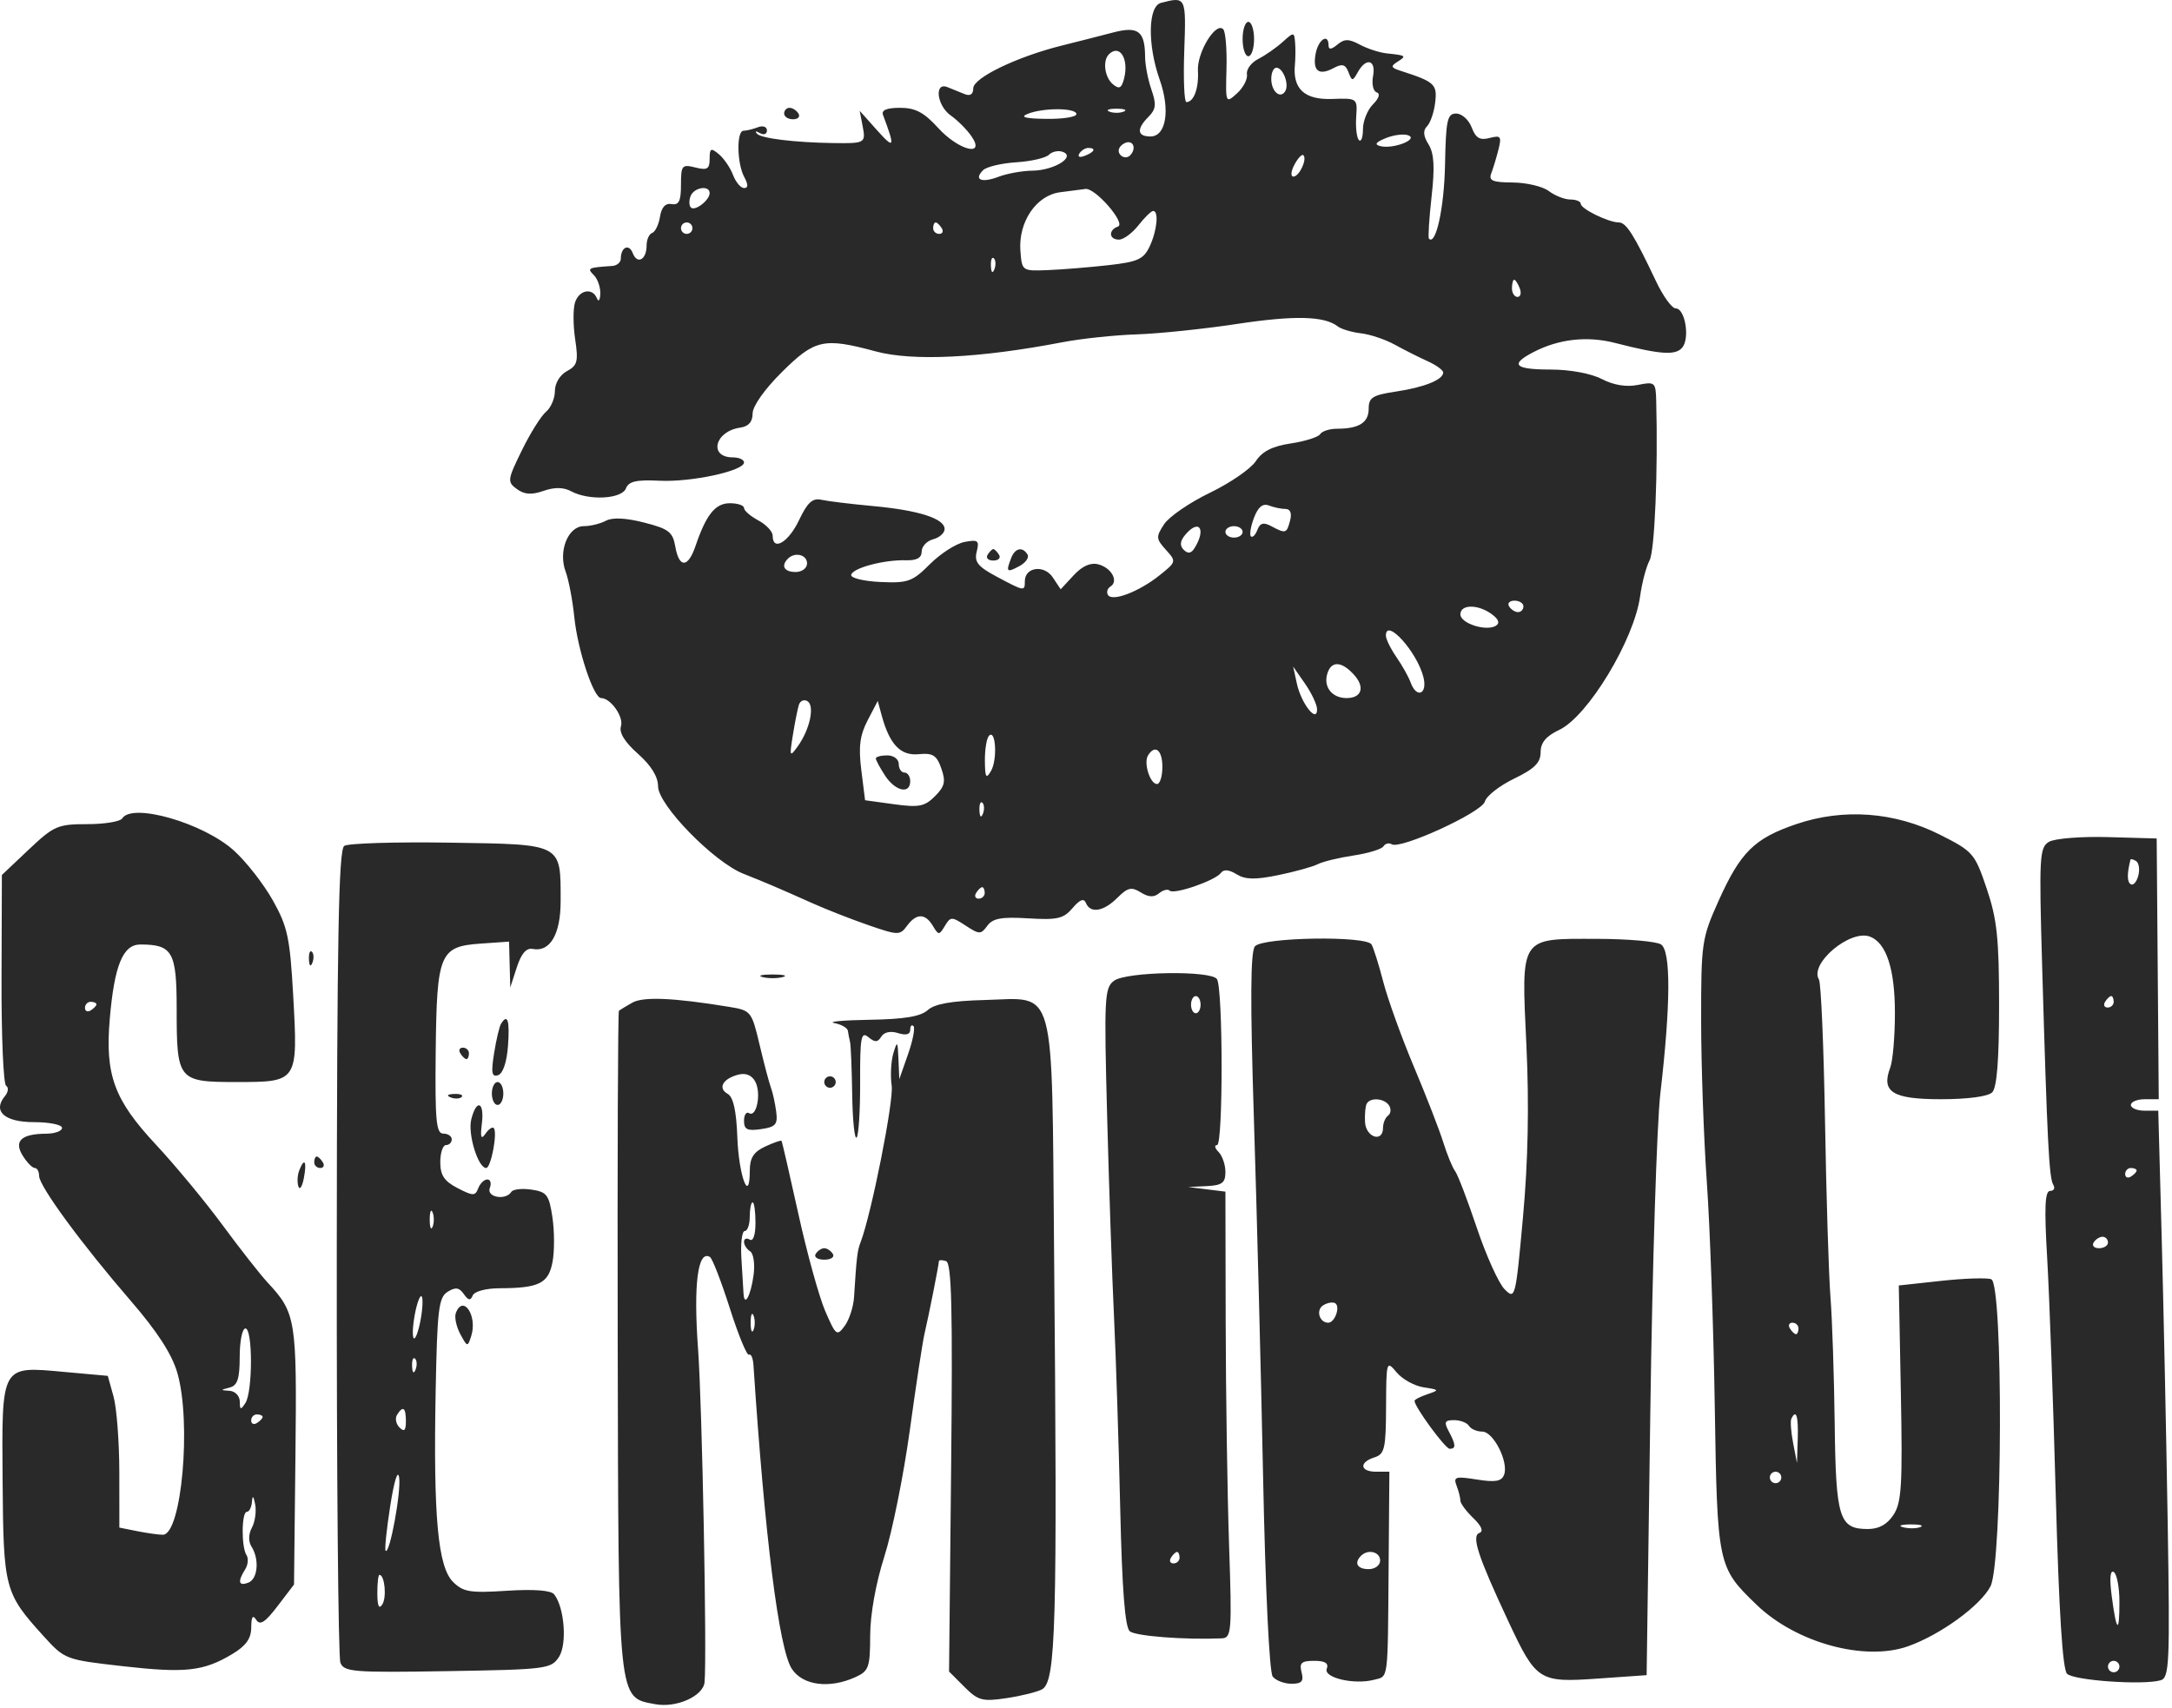 <svg xmlns="http://www.w3.org/2000/svg" width="379" height="298" viewBox="0 0 379 298" fill="none"><path fill-rule="evenodd" clip-rule="evenodd" d="M202.577 0.503C200.314 1.095 200.205 7.8 202.359 13.905C204.231 19.211 203.483 23.814 200.748 23.814C198.411 23.814 198.285 22.498 200.418 20.366C201.715 19.069 201.807 18.196 200.918 15.645C200.318 13.924 199.82 11.345 199.812 9.915C199.785 5.416 198.602 4.52 194.217 5.673C192.078 6.236 188.077 7.255 185.327 7.939C177.483 9.888 169.827 13.578 169.827 15.408C169.827 16.451 169.293 16.812 168.327 16.421C167.502 16.087 166.152 15.541 165.327 15.207C162.967 14.252 163.467 18.449 165.919 20.166C167.069 20.971 168.67 22.572 169.475 23.722C172.089 27.454 167.308 26.29 163.691 22.314C161.227 19.607 159.725 18.814 157.059 18.814C154.718 18.814 153.764 19.215 154.083 20.064C156.228 25.771 156.084 26.133 153.033 22.718L150.014 19.339L150.537 22.077C151.089 24.966 150.938 25.05 145.327 24.963C138.626 24.859 132.836 24.151 132.103 23.347C131.676 22.877 131.89 22.817 132.577 23.213C133.274 23.614 133.827 23.416 133.827 22.766C133.827 22.114 133.13 21.867 132.245 22.207C131.375 22.541 130.25 22.814 129.745 22.814C128.498 22.814 128.58 28.485 129.862 30.88C130.583 32.227 130.575 32.814 129.837 32.814C129.254 32.814 128.386 31.783 127.906 30.523C127.427 29.263 126.313 27.633 125.431 26.9C124.044 25.749 123.827 25.859 123.827 27.711C123.827 29.496 123.411 29.748 121.327 29.225C119.002 28.641 118.827 28.853 118.827 32.249C118.827 35.081 118.46 35.836 117.195 35.608C116.116 35.414 115.428 36.162 115.166 37.814C114.948 39.189 114.332 40.464 113.798 40.647C113.264 40.831 112.827 41.817 112.827 42.838C112.827 45.322 111.196 46.217 110.408 44.165C109.752 42.456 108.327 43.128 108.327 45.146C108.327 45.787 107.652 46.356 106.827 46.41C102.584 46.69 102.397 46.784 103.627 48.014C104.287 48.674 104.791 50.136 104.748 51.264C104.705 52.391 104.442 52.752 104.165 52.064C103.386 50.134 101.034 50.586 100.331 52.801C99.984 53.894 99.999 56.779 100.364 59.212C100.941 63.059 100.753 63.783 98.927 64.76C97.711 65.411 96.827 66.871 96.827 68.227C96.827 69.515 96.13 71.148 95.278 71.855C94.426 72.562 92.529 75.59 91.063 78.584C88.53 83.757 88.487 84.092 90.194 85.34C91.512 86.304 92.747 86.389 94.837 85.661C96.779 84.984 98.324 85.009 99.69 85.741C102.781 87.395 108.51 87.083 109.224 85.222C109.694 83.996 111.042 83.689 115.081 83.887C120.646 84.161 129.827 82.173 129.827 80.695C129.827 80.211 128.954 79.814 127.886 79.814C123.599 79.814 124.709 75.256 129.15 74.624C130.62 74.415 131.327 73.611 131.327 72.15C131.327 70.873 133.431 67.901 136.46 64.9C142.203 59.209 143.749 58.871 152.827 61.324C159.271 63.065 170.976 62.491 185.327 59.73C188.627 59.095 194.477 58.474 198.327 58.349C202.177 58.224 210.037 57.408 215.793 56.536C225.875 55.009 231.093 55.134 233.433 56.957C234.041 57.432 235.858 57.973 237.472 58.161C239.085 58.349 241.737 59.239 243.366 60.138C244.994 61.038 247.565 62.332 249.077 63.013C250.589 63.695 251.827 64.588 251.827 64.998C251.827 66.26 248.551 67.583 243.577 68.329C239.508 68.939 238.827 69.368 238.827 71.321C238.827 73.746 237.138 74.814 233.304 74.814C232.007 74.814 230.683 75.238 230.363 75.756C230.042 76.274 227.74 77.004 225.247 77.378C222.022 77.862 220.256 78.755 219.131 80.473C218.261 81.801 214.657 84.282 211.122 85.987C207.587 87.692 203.99 90.162 203.129 91.476C201.686 93.678 201.711 94.028 203.44 95.939C205.289 97.982 205.272 98.047 202.322 100.401C198.73 103.267 194.082 105.036 193.333 103.823C193.037 103.344 193.232 102.682 193.767 102.351C195.241 101.44 193.951 99.08 191.65 98.478C190.295 98.124 188.85 98.765 187.346 100.388L185.082 102.831L183.705 100.757C182.199 98.491 178.827 98.95 178.827 101.421C178.827 103.219 178.752 103.207 173.946 100.641C170.625 98.869 169.977 98.063 170.429 96.265C170.916 94.325 170.662 94.123 168.301 94.574C166.827 94.856 164.111 96.597 162.266 98.442C159.208 101.499 158.439 101.776 153.618 101.556C150.708 101.423 148.417 100.864 148.527 100.314C148.767 99.117 154.235 97.66 158.077 97.768C159.97 97.822 160.827 97.344 160.827 96.236C160.827 95.351 161.727 94.391 162.827 94.104C163.927 93.816 164.827 93.013 164.827 92.319C164.827 90.488 160.323 89.043 152.327 88.307C148.477 87.952 144.427 87.46 143.327 87.212C141.78 86.864 140.894 87.675 139.416 90.788C137.584 94.648 134.827 96.267 134.827 93.483C134.827 92.751 133.702 91.55 132.327 90.814C130.952 90.078 129.827 89.102 129.827 88.645C129.827 88.188 128.718 87.814 127.362 87.814C124.808 87.814 123.232 89.779 121.348 95.314C120.05 99.128 118.493 99.157 117.837 95.379C117.394 92.829 116.681 92.279 112.401 91.188C109.192 90.369 106.863 90.259 105.717 90.873C104.75 91.39 103.018 91.814 101.868 91.814C99.121 91.814 97.369 96.201 98.7 99.748C99.229 101.159 99.91 104.737 100.214 107.699C100.801 113.44 103.576 121.814 104.891 121.814C106.556 121.814 108.871 125.1 108.354 126.729C107.999 127.848 109.018 129.501 111.32 131.538C113.61 133.566 114.827 135.533 114.827 137.207C114.827 140.454 124.531 150.406 129.702 152.462C133.796 154.09 135.442 154.793 141.827 157.641C144.302 158.745 148.723 160.473 151.652 161.481C156.717 163.224 157.04 163.228 158.262 161.564C159.896 159.339 161.443 159.339 162.777 161.564C163.775 163.227 163.879 163.227 164.873 161.571C165.857 159.93 166.07 159.927 168.494 161.515C170.89 163.085 171.154 163.087 172.281 161.546C173.233 160.244 174.764 159.966 179.41 160.251C184.491 160.562 185.585 160.31 187.151 158.464C188.418 156.97 189.13 156.696 189.484 157.564C190.252 159.449 192.572 159.069 194.975 156.666C196.772 154.869 197.439 154.715 199.053 155.723C200.412 156.572 201.358 156.618 202.247 155.88C202.942 155.303 203.773 155.094 204.094 155.414C204.839 156.159 212.094 153.651 213.046 152.319C213.518 151.661 214.456 151.742 215.766 152.553C217.295 153.501 219.011 153.537 223.047 152.709C225.951 152.113 229.048 151.256 229.93 150.803C230.812 150.351 233.63 149.666 236.192 149.282C238.755 148.898 241.102 148.178 241.408 147.682C241.715 147.187 242.363 147.027 242.848 147.327C244.38 148.274 258.613 141.742 259.103 139.867C259.354 138.907 261.644 137.113 264.193 135.879C267.765 134.149 268.827 133.094 268.827 131.272C268.827 129.587 269.762 128.464 272.083 127.363C277.082 124.99 285.144 111.665 286.188 104.049C286.509 101.704 287.252 98.888 287.838 97.793C288.742 96.104 289.324 82.121 288.998 69.931C288.911 66.691 288.776 66.574 285.797 67.17C283.783 67.573 281.565 67.21 279.506 66.142C277.635 65.17 273.961 64.489 270.577 64.486C264.235 64.48 263.39 63.608 267.612 61.425C272.022 59.144 276.962 58.595 281.827 59.844C289.743 61.876 292.38 62.058 293.544 60.651C294.907 59.003 294.037 53.814 292.398 53.814C291.74 53.814 290.191 51.676 288.956 49.064C285.131 40.976 283.763 38.814 282.472 38.814C280.675 38.814 275.844 36.448 275.835 35.564C275.831 35.151 275.013 34.814 274.018 34.814C273.023 34.814 271.336 34.153 270.268 33.346C269.201 32.538 266.366 31.863 263.97 31.846C260.402 31.82 259.724 31.526 260.224 30.221C260.56 29.345 261.125 27.475 261.479 26.066C262.048 23.798 261.868 23.57 259.919 24.08C258.227 24.522 257.504 24.095 256.797 22.235C256.291 20.903 255.077 19.814 254.099 19.814C252.542 19.814 252.301 20.919 252.148 28.743C252.001 36.251 250.554 42.91 249.343 41.65C249.165 41.465 249.372 38.164 249.802 34.314C250.382 29.13 250.244 26.765 249.271 25.199C248.348 23.713 248.272 22.769 249.014 22.027C249.596 21.445 250.234 19.572 250.433 17.863C250.803 14.687 250.344 14.271 244.355 12.342C242.706 11.81 242.624 11.554 243.855 10.776C245.477 9.75 245.372 9.667 242.01 9.32C240.736 9.188 238.614 8.503 237.294 7.797C235.351 6.756 234.604 6.754 233.361 7.786C232.316 8.653 231.827 8.701 231.827 7.936C231.827 5.747 230.053 6.853 229.578 9.338C228.998 12.372 230.105 13.271 232.706 11.879C234.217 11.07 234.77 11.221 235.294 12.582C235.925 14.22 236.015 14.219 236.944 12.564C238.401 9.968 240.132 10.436 239.589 13.279C239.33 14.635 239.611 15.909 240.213 16.109C240.884 16.333 240.634 17.15 239.568 18.216C238.61 19.173 237.827 21.125 237.827 22.552C237.827 23.979 237.511 24.831 237.125 24.445C236.739 24.059 236.523 22.253 236.646 20.431C236.869 17.123 236.863 17.118 232.411 17.269C227.63 17.43 225.549 15.511 225.952 11.314C226.057 10.214 226.073 8.457 225.985 7.409C225.832 5.565 225.762 5.563 223.82 7.32C222.716 8.319 220.804 9.651 219.57 10.281C218.336 10.91 217.443 12.115 217.584 12.958C217.725 13.802 216.942 15.305 215.843 16.299C213.867 18.088 213.848 18.044 214.015 11.972C214.108 8.598 213.848 5.502 213.437 5.091C212.126 3.779 208.846 9.183 209.031 12.352C209.207 15.393 208.316 17.812 207.018 17.816C206.638 17.818 206.471 13.768 206.648 8.816C206.983 -0.572 206.949 -0.639 202.577 0.503ZM216.827 6.814C216.827 8.464 217.277 9.814 217.827 9.814C218.377 9.814 218.827 8.464 218.827 6.814C218.827 5.164 218.377 3.814 217.827 3.814C217.277 3.814 216.827 5.164 216.827 6.814ZM193.494 9.481C192.362 10.612 192.756 13.51 194.205 14.713C195.29 15.614 195.7 15.407 196.136 13.739C197.039 10.288 195.372 7.603 193.494 9.481ZM221.827 13.755C221.827 15.942 223.389 17.332 224.261 15.921C224.992 14.738 223.894 11.814 222.72 11.814C222.229 11.814 221.827 12.687 221.827 13.755ZM136.827 19.814C136.827 20.364 137.529 20.814 138.386 20.814C139.243 20.814 139.667 20.364 139.327 19.814C138.987 19.264 138.286 18.814 137.768 18.814C137.25 18.814 136.827 19.264 136.827 19.814ZM179.327 19.867C177.918 20.435 178.879 20.694 182.577 20.744C185.464 20.782 187.827 20.409 187.827 19.914C187.827 18.803 182.046 18.77 179.327 19.867ZM193.577 19.476C194.265 19.754 195.39 19.754 196.077 19.476C196.765 19.199 196.202 18.972 194.827 18.972C193.452 18.972 192.89 19.199 193.577 19.476ZM241.827 24.098C240.021 24.835 239.761 25.225 240.889 25.504C243.113 26.051 247.573 24.313 245.737 23.614C244.962 23.319 243.202 23.536 241.827 24.098ZM195.37 25.745C194.687 26.85 196.264 28.044 197.188 27.12C198.138 26.169 197.961 24.814 196.886 24.814C196.368 24.814 195.686 25.233 195.37 25.745ZM183.043 26.998C182.478 27.563 179.902 28.159 177.32 28.321C174.737 28.484 172.137 29.104 171.542 29.699C169.859 31.382 171.269 31.977 174.253 30.842C175.74 30.277 178.39 29.8 180.142 29.782C183.897 29.745 187.75 27.382 185.478 26.51C184.704 26.213 183.608 26.433 183.043 26.998ZM188.334 26.803C187.984 27.369 188.385 27.537 189.275 27.196C191.007 26.531 191.324 25.814 189.886 25.814C189.368 25.814 188.67 26.259 188.334 26.803ZM225.873 28.728C225.259 29.876 225.174 30.814 225.685 30.814C226.713 30.814 228.131 27.785 227.432 27.085C227.188 26.842 226.487 27.581 225.873 28.728ZM120.503 34.216C120.207 34.987 120.23 35.884 120.554 36.208C121.259 36.913 123.827 34.939 123.827 33.692C123.827 32.261 121.087 32.693 120.503 34.216ZM185.021 33.542C180.829 34.058 177.659 38.733 178.055 43.814C178.325 47.286 178.364 47.313 182.827 47.134C185.302 47.035 190.038 46.651 193.352 46.28C198.533 45.701 199.549 45.242 200.602 43.011C201.896 40.269 202.241 36.814 201.221 36.814C200.888 36.814 199.73 37.939 198.648 39.314C197.567 40.689 196.04 41.814 195.254 41.814C193.496 41.814 193.366 40.147 195.077 39.529C196.54 39 191.09 32.718 189.39 32.974C188.805 33.062 186.839 33.317 185.021 33.542ZM118.827 39.814C118.827 40.364 119.277 40.814 119.827 40.814C120.377 40.814 120.827 40.364 120.827 39.814C120.827 39.264 120.377 38.814 119.827 38.814C119.277 38.814 118.827 39.264 118.827 39.814ZM162.827 39.814C162.827 40.364 163.304 40.814 163.886 40.814C164.468 40.814 164.667 40.364 164.327 39.814C163.987 39.264 163.511 38.814 163.268 38.814C163.025 38.814 162.827 39.264 162.827 39.814ZM172.906 46.397C172.954 47.562 173.191 47.799 173.51 47.002C173.799 46.28 173.763 45.417 173.431 45.085C173.099 44.753 172.863 45.343 172.906 46.397ZM263.827 50.314C263.827 51.139 264.263 51.814 264.796 51.814C265.328 51.814 265.505 51.139 265.189 50.314C264.872 49.489 264.436 48.814 264.22 48.814C264.004 48.814 263.827 49.489 263.827 50.314ZM218.813 90.351C218.24 91.858 217.998 93.318 218.275 93.596C218.553 93.873 219.06 93.369 219.403 92.475C219.876 91.244 220.471 91.088 221.861 91.832C224.347 93.163 224.516 93.11 225.117 90.814C225.445 89.557 225.147 88.814 224.315 88.814C223.587 88.814 222.285 88.543 221.423 88.212C220.34 87.797 219.532 88.459 218.813 90.351ZM206.792 93.356C205.902 94.429 205.83 95.217 206.557 95.944C207.283 96.67 207.856 96.581 208.436 95.651C210.537 92.286 209.213 90.439 206.792 93.356ZM213.827 92.814C213.827 93.364 214.502 93.814 215.327 93.814C216.152 93.814 216.827 93.364 216.827 92.814C216.827 92.264 216.152 91.814 215.327 91.814C214.502 91.814 213.827 92.264 213.827 92.814ZM172.327 96.814C171.987 97.364 172.437 97.814 173.327 97.814C174.217 97.814 174.667 97.364 174.327 96.814C173.987 96.264 173.537 95.814 173.327 95.814C173.117 95.814 172.667 96.264 172.327 96.814ZM176.434 97.396C175.506 99.814 175.665 99.971 177.855 98.799C178.97 98.202 179.619 97.286 179.296 96.764C178.412 95.334 177.115 95.62 176.434 97.396ZM137.494 97.481C136.226 98.748 136.835 99.814 138.827 99.814C139.938 99.814 140.827 99.147 140.827 98.314C140.827 96.792 138.712 96.263 137.494 97.481ZM263.327 105.814C263.667 106.364 264.368 106.814 264.886 106.814C265.404 106.814 265.827 106.364 265.827 105.814C265.827 105.264 265.125 104.814 264.268 104.814C263.411 104.814 262.987 105.264 263.327 105.814ZM254.827 107.206C254.827 108.783 259.344 110.231 261.024 109.192C261.756 108.74 261.507 108.053 260.287 107.161C257.89 105.408 254.827 105.433 254.827 107.206ZM241.827 110.91C241.827 111.512 242.654 113.2 243.664 114.66C244.675 116.12 245.786 118.101 246.133 119.064C247.178 121.96 249.131 121.163 248.375 118.149C247.268 113.737 241.827 107.722 241.827 110.91ZM231.559 117.73C230.972 119.976 232.505 121.814 234.968 121.814C237.617 121.814 238.226 119.913 236.27 117.751C234.041 115.288 232.2 115.279 231.559 117.73ZM226.301 119.314C227.06 122.775 229.832 126.292 229.82 123.778C229.817 122.973 228.876 120.964 227.729 119.314L225.644 116.314L226.301 119.314ZM139.398 123.001C139.17 123.723 138.695 126.114 138.343 128.314C137.743 132.061 137.797 132.182 139.203 130.233C141.312 127.308 142.205 123.166 140.901 122.36C140.303 121.99 139.626 122.278 139.398 123.001ZM151.397 125.703C150.039 128.311 149.784 130.311 150.29 134.368L150.95 139.643L156.001 140.338C160.341 140.935 161.347 140.739 163.14 138.945C164.862 137.223 165.057 136.371 164.252 134.086C163.441 131.783 162.772 131.363 160.301 131.606C157.138 131.916 155.226 129.912 153.85 124.846L153.162 122.314L151.397 125.703ZM172.577 128.385C172.165 128.804 171.841 130.76 171.857 132.731C171.882 135.683 172.07 136.001 172.921 134.538C174.067 132.57 173.765 127.176 172.577 128.385ZM200.321 131.823C199.517 133.125 200.679 136.814 201.894 136.814C202.407 136.814 202.827 135.464 202.827 133.814C202.827 130.863 201.545 129.844 200.321 131.823ZM152.827 132.349C152.827 132.644 153.554 133.994 154.442 135.349C156.231 138.079 158.827 138.65 158.827 136.314C158.827 135.489 158.377 134.814 157.827 134.814C157.277 134.814 156.827 134.139 156.827 133.314C156.827 132.481 155.938 131.814 154.827 131.814C153.727 131.814 152.827 132.055 152.827 132.349ZM170.906 141.397C170.954 142.562 171.191 142.799 171.51 142.002C171.799 141.28 171.763 140.417 171.431 140.085C171.099 139.753 170.863 140.343 170.906 141.397ZM21.327 142.814C20.987 143.364 18.234 143.814 15.21 143.814C10.076 143.814 9.399 144.109 5.019 148.249L0.327 152.684L0.267 170.807C0.234 180.775 0.593 189.169 1.065 189.461C1.538 189.753 1.445 190.57 0.858 191.276C-1.334 193.918 0.786 195.814 5.934 195.814C8.625 195.814 10.827 196.264 10.827 196.814C10.827 197.364 9.59 197.821 8.077 197.829C3.706 197.854 2.37 199.109 3.975 201.68C4.708 202.854 5.65 203.814 6.068 203.814C6.485 203.814 6.827 204.439 6.827 205.204C6.827 206.975 14.249 217.087 22.87 227.061C27.456 232.367 29.999 236.305 30.943 239.561C33.447 248.2 31.691 267.814 28.413 267.814C27.678 267.814 25.671 267.533 23.952 267.189L20.827 266.564L20.821 256.939C20.818 251.645 20.364 245.688 19.812 243.701L18.809 240.088L11.16 239.395C0.09 238.392 0.297 238.019 0.457 258.669C0.6 277.226 0.808 278.009 7.566 285.46C11.305 289.583 11.385 289.613 21.474 290.755C32.398 291.992 35.525 291.64 40.577 288.604C42.933 287.188 43.831 285.917 43.842 283.982C43.853 282.113 44.114 281.719 44.714 282.665C45.362 283.689 46.267 283.104 48.438 280.258L51.305 276.499L51.551 254.078C51.813 230.168 51.648 229.14 46.678 223.778C45.385 222.384 41.855 217.884 38.834 213.778C35.813 209.673 30.557 203.327 27.153 199.677C19.908 191.907 18.318 187.562 19.153 177.814C19.957 168.437 21.444 164.814 24.491 164.814C30.088 164.814 30.827 166.109 30.827 175.915C30.827 188.577 31.02 188.814 41.327 188.814C51.99 188.814 52.003 188.794 51.157 173.663C50.597 163.643 50.182 161.706 47.614 157.125C46.014 154.272 42.96 150.36 40.826 148.432C35.486 143.608 23.051 140.025 21.327 142.814ZM313.446 143.807C306.117 146.295 303.698 148.687 299.862 157.236C296.941 163.746 296.827 164.533 296.837 178.157C296.842 185.943 297.291 198.614 297.833 206.314C298.376 214.014 298.998 231.606 299.216 245.406C299.655 273.202 299.71 273.463 306.495 280.015C313.379 286.664 325.346 289.953 332.924 287.28C338.563 285.29 345.58 280.192 347.326 276.817C349.44 272.728 349.567 224.035 347.465 223.229C346.716 222.941 342.778 223.068 338.715 223.51L331.327 224.314L331.687 243.072C331.995 259.148 331.813 262.186 330.414 264.322C329.305 266.015 327.865 266.814 325.926 266.814C320.926 266.814 320.345 264.97 320.142 248.443C320.04 240.157 319.709 230.213 319.405 226.346C319.102 222.478 318.673 208.665 318.453 195.65C318.232 182.634 317.755 171.506 317.393 170.92C315.682 168.152 322.864 162.123 326.301 163.442C329.16 164.54 330.651 169.103 330.651 176.761C330.651 180.824 330.285 185.109 329.839 186.284C328.215 190.553 330.23 191.814 338.677 191.814C343.371 191.814 346.9 191.341 347.627 190.614C348.446 189.795 348.827 184.974 348.827 175.434C348.827 163.756 348.472 160.404 346.67 155.07C344.593 148.92 344.294 148.574 338.566 145.682C330.617 141.67 321.703 141.004 313.446 143.807ZM357.535 146.897C355.874 147.883 355.787 149.457 356.343 168.637C357.235 199.373 357.549 205.555 358.281 206.739C358.646 207.33 358.402 207.814 357.737 207.814C356.823 207.814 356.697 210.67 357.22 219.564C357.599 226.027 358.276 244.726 358.723 261.119C359.271 281.214 359.91 291.297 360.684 292.071C361.858 293.245 373.974 294.091 377.008 293.211C378.543 292.766 378.65 290.369 378.245 265.519C378.001 250.556 377.532 228.302 377.203 216.064L376.604 193.814H374.216C372.902 193.814 371.827 193.364 371.827 192.814C371.827 192.264 372.921 191.814 374.258 191.814H376.688L376.508 169.064L376.327 146.314L367.827 146.074C363.151 145.943 358.521 146.313 357.535 146.897ZM60.072 147.606C59.086 148.26 58.806 163.439 58.765 218.396C58.737 256.873 59.02 289.153 59.395 290.131C60.019 291.757 61.597 291.882 78.091 291.613C95.308 291.331 96.169 291.222 97.527 289.149C98.987 286.921 98.5 280.498 96.699 278.214C96.144 277.51 93.172 277.285 88.453 277.588C81.999 278.002 80.82 277.807 79.045 276.032C76.407 273.394 75.607 264.64 76.017 242.922C76.29 228.495 76.54 226.396 78.105 225.422C79.48 224.566 80.122 224.655 80.932 225.814C81.72 226.942 82.105 227.004 82.486 226.064C82.777 225.349 84.776 224.808 87.16 224.8C94.075 224.778 95.708 223.965 96.415 220.197C96.765 218.329 96.756 214.827 96.394 212.414C95.806 208.494 95.418 207.981 92.738 207.588C91.088 207.346 89.507 207.522 89.224 207.981C88.266 209.53 84.848 208.924 85.465 207.314C85.782 206.489 85.591 205.814 85.041 205.814C84.491 205.814 83.776 206.505 83.452 207.349C82.924 208.726 82.552 208.723 79.845 207.323C77.514 206.118 76.827 205.086 76.827 202.788C76.827 201.152 77.277 199.814 77.827 199.814C78.377 199.814 78.827 199.364 78.827 198.814C78.827 198.264 78.162 197.814 77.35 197.814C76.109 197.814 75.897 195.536 76.027 183.564C76.214 166.354 76.712 165.154 83.882 164.657L88.828 164.314L88.932 168.314L89.037 172.314L90.182 168.789C90.963 166.385 91.845 165.367 92.956 165.589C95.968 166.19 97.827 163.022 97.827 157.29C97.827 147.105 98.296 147.354 78.527 147.044C69.067 146.896 60.762 147.149 60.072 147.606ZM371.75 150.005C371.133 152.499 371.15 153.895 371.802 154.299C372.241 154.57 372.834 153.897 373.119 152.804C373.405 151.71 373.231 150.564 372.733 150.256C372.235 149.948 371.793 149.835 371.75 150.005ZM170.327 155.814C169.987 156.364 170.186 156.814 170.768 156.814C171.35 156.814 171.827 156.364 171.827 155.814C171.827 155.264 171.629 154.814 171.386 154.814C171.143 154.814 170.667 155.264 170.327 155.814ZM218.976 165.134C218.191 166.08 218.142 174.642 218.802 195.384C219.309 211.295 220.03 239.389 220.404 257.814C220.802 277.411 221.496 291.833 222.078 292.564C222.625 293.252 224.1 293.814 225.356 293.814C227.147 293.814 227.527 293.383 227.117 291.814C226.688 290.176 227.086 289.814 229.317 289.814C231.224 289.814 231.882 290.229 231.511 291.196C230.907 292.768 236.295 294.027 239.754 293.123C242.306 292.456 242.144 293.7 242.304 273.564L242.437 256.814H240.132C237.299 256.814 237.099 255.18 239.827 254.314C241.608 253.749 241.831 252.785 241.86 245.497C241.893 237.465 241.927 237.354 243.705 239.483C244.701 240.675 246.823 241.849 248.421 242.091C251.171 242.508 251.206 242.573 249.077 243.29C247.839 243.706 246.827 244.229 246.827 244.452C246.827 245.495 252.195 252.814 252.96 252.814C254.093 252.814 254.054 252.107 252.792 249.748C251.931 248.139 252.089 247.814 253.733 247.814C254.82 247.814 255.987 248.264 256.327 248.814C256.667 249.364 257.709 249.814 258.642 249.814C260.6 249.814 263.294 255.154 262.449 257.358C262.008 258.505 260.919 258.692 257.686 258.175C253.976 257.582 253.571 257.704 254.161 259.241C254.527 260.196 254.827 261.373 254.827 261.857C254.827 262.34 255.839 263.71 257.077 264.901C258.525 266.294 258.905 267.221 258.143 267.501C256.727 268.022 257.883 271.555 263.163 282.845C268.074 293.346 268.522 293.634 278.827 292.911L287.327 292.314L287.97 246.314C288.324 221.014 289.111 196.039 289.719 190.814C291.536 175.209 291.574 165.903 289.827 164.795C289.002 164.272 283.972 163.838 278.648 163.829C265.062 163.808 265.448 163.221 266.352 182.516C266.836 192.84 266.64 202.634 265.753 212.373C264.462 226.567 264.396 226.827 262.551 224.983C261.515 223.947 259.328 219.113 257.691 214.241C256.054 209.37 254.349 204.918 253.901 204.349C253.454 203.78 252.523 201.514 251.834 199.314C251.144 197.114 248.836 191.176 246.705 186.118C244.574 181.061 242.178 174.418 241.38 171.356C240.583 168.295 239.655 165.345 239.32 164.802C238.362 163.253 220.293 163.548 218.976 165.134ZM53.906 167.397C53.954 168.562 54.191 168.799 54.51 168.002C54.799 167.28 54.763 166.417 54.431 166.085C54.099 165.753 53.863 166.343 53.906 167.397ZM133.077 170.503C134.04 170.755 135.614 170.755 136.577 170.503C137.54 170.252 136.752 170.046 134.827 170.046C132.902 170.046 132.114 170.252 133.077 170.503ZM194.403 171.135C192.722 172.364 192.638 174.016 193.191 194.885C193.518 207.221 194.057 222.939 194.389 229.814C194.72 236.689 195.204 251.617 195.465 262.988C195.794 277.367 196.304 283.965 197.141 284.66C198.162 285.507 206.748 286.167 213.168 285.893C214.901 285.819 214.978 284.859 214.464 269.564C214.164 260.627 213.898 243.105 213.873 230.627L213.827 207.941L210.577 207.537L207.327 207.134L210.577 206.974C213.255 206.842 213.827 206.409 213.827 204.514C213.827 203.249 213.287 201.674 212.627 201.014C211.967 200.354 211.855 199.814 212.377 199.814C213.435 199.814 213.417 172.577 212.358 170.864C211.398 169.31 196.592 169.534 194.403 171.135ZM110.327 174.969C109.227 175.596 108.18 176.228 107.999 176.373C107.819 176.517 107.723 202.381 107.786 233.846C107.914 297.599 107.764 296.149 114.334 297.381C118.016 298.072 122.714 295.976 122.942 293.541C123.372 288.939 122.519 245.124 121.812 235.483C120.978 224.118 121.76 218.036 123.886 219.35C124.307 219.611 125.868 223.642 127.354 228.308C128.839 232.974 130.341 236.614 130.691 236.398C131.041 236.182 131.391 236.975 131.47 238.159C133.461 268.266 135.927 287.792 138.169 291.213C140.074 294.121 144.734 294.725 149.28 292.653C151.601 291.596 151.828 290.953 151.84 285.403C151.847 281.715 152.826 276.266 154.321 271.585C155.679 267.334 157.673 257.434 158.754 249.585C159.834 241.736 160.982 234.189 161.304 232.814C162.055 229.616 163.827 220.68 163.827 220.094C163.827 219.848 164.39 219.835 165.077 220.064C166.055 220.39 166.248 228.231 165.966 256.082L165.604 291.682L168.275 294.353C170.681 296.759 171.409 296.954 175.636 296.324C178.216 295.939 181.002 295.248 181.827 294.79C184.255 293.439 184.516 283.98 183.931 218.539C183.506 170.922 184.4 174.173 171.823 174.501C166.037 174.652 163.085 175.175 161.881 176.265C160.652 177.378 157.798 177.852 151.748 177.95C147.117 178.025 144.339 178.281 145.577 178.52C146.815 178.758 147.883 179.372 147.952 179.884C148.021 180.395 148.19 181.264 148.327 181.814C148.464 182.364 148.633 186.489 148.702 190.981C148.771 195.472 149.117 198.857 149.472 198.502C149.827 198.147 150.104 193.785 150.088 188.808C150.061 180.984 150.255 179.924 151.518 180.973C152.669 181.928 153.149 181.911 153.778 180.893C154.269 180.098 155.396 179.86 156.702 180.274C158.085 180.713 158.827 180.518 158.827 179.715C158.827 179.036 159.084 178.737 159.397 179.051C159.711 179.364 159.282 181.577 158.445 183.968L156.922 188.314L156.775 184.814C156.641 181.629 156.56 181.539 155.881 183.814C155.47 185.189 155.341 187.728 155.594 189.455C155.98 192.098 152.03 211.955 150.151 216.814C149.598 218.243 149.471 219.315 149.022 226.373C148.915 228.055 148.182 230.305 147.393 231.373C146.036 233.21 145.854 233.073 144.009 228.814C142.937 226.339 140.822 218.689 139.308 211.814C137.794 204.939 136.472 199.206 136.369 199.074C136.266 198.943 134.98 199.393 133.512 200.074C131.507 201.006 130.841 202.048 130.835 204.264C130.819 210.269 128.91 205.196 128.662 198.491C128.49 193.828 127.959 191.428 126.978 190.879C125.208 189.888 126.119 188.232 128.825 187.525C130.13 187.183 131.187 187.617 131.789 188.743C132.87 190.763 132.03 195.058 130.713 194.244C130.226 193.942 129.827 194.545 129.827 195.582C129.827 197.105 130.399 197.384 132.806 197.03C135.365 196.655 135.737 196.22 135.438 193.954C135.247 192.502 134.837 190.639 134.527 189.814C134.218 188.989 133.327 185.619 132.547 182.325C131.16 176.463 131.047 176.322 127.228 175.696C117.544 174.107 112.24 173.879 110.327 174.969ZM207.827 175.314C207.827 176.139 208.202 176.814 208.66 176.814C209.119 176.814 209.494 176.139 209.494 175.314C209.494 174.489 209.119 173.814 208.66 173.814C208.202 173.814 207.827 174.489 207.827 175.314ZM367.327 174.814C366.987 175.364 367.186 175.814 367.768 175.814C368.35 175.814 368.827 175.364 368.827 174.814C368.827 174.264 368.629 173.814 368.386 173.814C368.143 173.814 367.667 174.264 367.327 174.814ZM14.827 175.873C14.827 176.455 15.277 176.654 15.827 176.314C16.377 175.974 16.827 175.498 16.827 175.255C16.827 175.012 16.377 174.814 15.827 174.814C15.277 174.814 14.827 175.291 14.827 175.873ZM87.423 178.659C87.135 179.124 86.592 181.434 86.214 183.792C85.668 187.211 85.81 187.986 86.916 187.618C87.762 187.336 88.435 185.333 88.643 182.485C88.966 178.038 88.571 176.801 87.423 178.659ZM80.327 183.814C80.667 184.364 81.143 184.814 81.386 184.814C81.629 184.814 81.827 184.364 81.827 183.814C81.827 183.264 81.35 182.814 80.768 182.814C80.186 182.814 79.987 183.264 80.327 183.814ZM143.827 188.814C143.827 189.364 144.277 189.814 144.827 189.814C145.377 189.814 145.827 189.364 145.827 188.814C145.827 188.264 145.377 187.814 144.827 187.814C144.277 187.814 143.827 188.264 143.827 188.814ZM85.827 190.814C85.827 191.914 86.277 192.814 86.827 192.814C87.377 192.814 87.827 191.914 87.827 190.814C87.827 189.714 87.377 188.814 86.827 188.814C86.277 188.814 85.827 189.714 85.827 190.814ZM78.64 191.497C79.361 191.786 80.224 191.75 80.556 191.418C80.888 191.086 80.298 190.85 79.244 190.893C78.079 190.941 77.842 191.178 78.64 191.497ZM238.498 192.564C238.253 192.976 238.114 194.439 238.189 195.814C238.337 198.488 241.327 199.441 241.327 196.814C241.327 195.989 241.722 195.027 242.205 194.676C242.688 194.325 242.774 193.537 242.396 192.926C241.616 191.663 239.17 191.436 238.498 192.564ZM82.233 195.333C81.595 197.875 83.417 203.814 84.835 203.814C85.677 203.814 86.853 197.598 86.154 196.843C85.914 196.584 85.261 197.034 84.702 197.843C83.944 198.939 83.787 198.486 84.083 196.064C84.551 192.238 83.149 191.684 82.233 195.333ZM54.827 202.814C54.827 203.364 55.304 203.814 55.886 203.814C56.468 203.814 56.667 203.364 56.327 202.814C55.987 202.264 55.511 201.814 55.268 201.814C55.025 201.814 54.827 202.264 54.827 202.814ZM52.201 204.281C51.892 205.088 51.831 206.325 52.067 207.031C52.303 207.737 52.733 207.076 53.023 205.564C53.589 202.611 53.122 201.882 52.201 204.281ZM370.827 204.873C370.827 205.455 371.277 205.654 371.827 205.314C372.377 204.974 372.827 204.498 372.827 204.255C372.827 204.012 372.377 203.814 371.827 203.814C371.277 203.814 370.827 204.291 370.827 204.873ZM130.827 212.314C130.827 213.689 130.434 214.814 129.954 214.814C129.474 214.814 129.21 216.951 129.368 219.564C129.525 222.177 129.693 224.951 129.741 225.731C129.889 228.173 131.008 226.102 131.496 222.481C131.753 220.575 131.482 218.719 130.895 218.356C130.308 217.993 129.827 217.246 129.827 216.696C129.827 216.146 130.277 215.974 130.827 216.314C131.422 216.682 131.827 215.491 131.827 213.373C131.827 211.416 131.602 209.814 131.327 209.814C131.052 209.814 130.827 210.939 130.827 212.314ZM74.985 212.814C74.985 214.189 75.212 214.752 75.489 214.064C75.767 213.377 75.767 212.252 75.489 211.564C75.212 210.877 74.985 211.439 74.985 212.814ZM365.327 216.814C364.987 217.364 365.411 217.814 366.268 217.814C367.125 217.814 367.827 217.364 367.827 216.814C367.827 216.264 367.404 215.814 366.886 215.814C366.368 215.814 365.667 216.264 365.327 216.814ZM142.327 218.814C141.987 219.364 142.662 219.814 143.827 219.814C144.992 219.814 145.667 219.364 145.327 218.814C144.987 218.264 144.312 217.814 143.827 217.814C143.342 217.814 142.667 218.264 142.327 218.814ZM72.383 229.37C72.006 231.376 71.923 233.243 72.198 233.518C72.473 233.793 73.006 232.376 73.383 230.37C73.759 228.363 73.842 226.496 73.567 226.221C73.292 225.946 72.759 227.363 72.383 229.37ZM230.901 227.768C229.569 228.591 230.21 230.814 231.779 230.814C232.92 230.814 233.921 227.99 232.986 227.412C232.571 227.156 231.633 227.316 230.901 227.768ZM79.542 229.114C79.268 229.83 79.614 231.482 80.313 232.787C81.541 235.083 81.603 235.094 82.227 233.128C83.347 229.602 80.81 225.81 79.542 229.114ZM130.985 230.814C130.985 232.189 131.212 232.752 131.489 232.064C131.767 231.377 131.767 230.252 131.489 229.564C131.212 228.877 130.985 229.439 130.985 230.814ZM312.327 231.814C312.667 232.364 313.143 232.814 313.386 232.814C313.629 232.814 313.827 232.364 313.827 231.814C313.827 231.264 313.35 230.814 312.768 230.814C312.186 230.814 311.987 231.264 312.327 231.814ZM41.827 236.741C41.827 240.592 41.445 241.767 40.077 242.125C38.41 242.56 38.41 242.588 40.077 242.698C41.04 242.762 41.834 243.602 41.842 244.564C41.855 246.06 41.999 246.096 42.827 244.814C44.11 242.829 44.11 231.814 42.827 231.814C42.277 231.814 41.827 234.031 41.827 236.741ZM71.906 238.397C71.954 239.562 72.191 239.799 72.51 239.002C72.799 238.28 72.763 237.417 72.431 237.085C72.099 236.753 71.863 237.343 71.906 238.397ZM69.273 246.901C68.904 247.499 69.102 248.489 69.714 249.101C70.531 249.918 70.827 249.629 70.827 248.014C70.827 245.599 70.308 245.227 69.273 246.901ZM43.827 247.873C43.827 248.455 44.277 248.654 44.827 248.314C45.377 247.974 45.827 247.498 45.827 247.255C45.827 247.012 45.377 246.814 44.827 246.814C44.277 246.814 43.827 247.291 43.827 247.873ZM312.579 247.564C312.378 247.977 312.518 249.889 312.889 251.814L313.564 255.314L313.695 251.064C313.819 247.075 313.423 245.833 312.579 247.564ZM68.093 262.78C67.451 266.887 67.089 270.409 67.288 270.608C67.992 271.312 70.026 260.275 69.646 257.814C69.421 256.354 68.775 258.419 68.093 262.78ZM308.827 257.814C308.827 258.364 309.277 258.814 309.827 258.814C310.377 258.814 310.827 258.364 310.827 257.814C310.827 257.264 310.377 256.814 309.827 256.814C309.277 256.814 308.827 257.264 308.827 257.814ZM43.963 262.064C43.888 263.026 43.489 263.814 43.077 263.814C42.139 263.815 42.085 269.943 43.011 271.362C43.387 271.938 43.282 273.063 42.776 273.862C41.428 275.993 41.627 276.828 43.327 276.176C44.993 275.536 45.295 272.102 43.881 269.868C43.319 268.98 43.35 267.706 43.96 266.566C44.506 265.546 44.761 263.722 44.526 262.512C44.232 260.998 44.057 260.859 43.963 262.064ZM332.096 266.507C333.069 266.761 334.419 266.744 335.096 266.47C335.773 266.196 334.977 265.989 333.327 266.009C331.677 266.029 331.123 266.253 332.096 266.507ZM204.327 271.814C203.987 272.364 204.186 272.814 204.768 272.814C205.35 272.814 205.827 272.364 205.827 271.814C205.827 271.264 205.629 270.814 205.386 270.814C205.143 270.814 204.667 271.264 204.327 271.814ZM237.494 271.481C236.226 272.748 236.835 273.814 238.827 273.814C239.938 273.814 240.827 273.147 240.827 272.314C240.827 270.792 238.712 270.263 237.494 271.481ZM368.48 278.512C369.308 284.838 369.827 285.233 369.827 279.54C369.827 277.005 369.382 274.657 368.839 274.321C368.209 273.932 368.079 275.451 368.48 278.512ZM65.842 278.064C65.853 280.274 66.134 280.878 66.72 279.953C67.506 278.712 67.12 274.814 66.21 274.814C66 274.814 65.834 276.276 65.842 278.064ZM367.827 290.814C367.827 291.364 368.277 291.814 368.827 291.814C369.377 291.814 369.827 291.364 369.827 290.814C369.827 290.264 369.377 289.814 368.827 289.814C368.277 289.814 367.827 290.264 367.827 290.814Z" fill="#2A2929"></path></svg>
